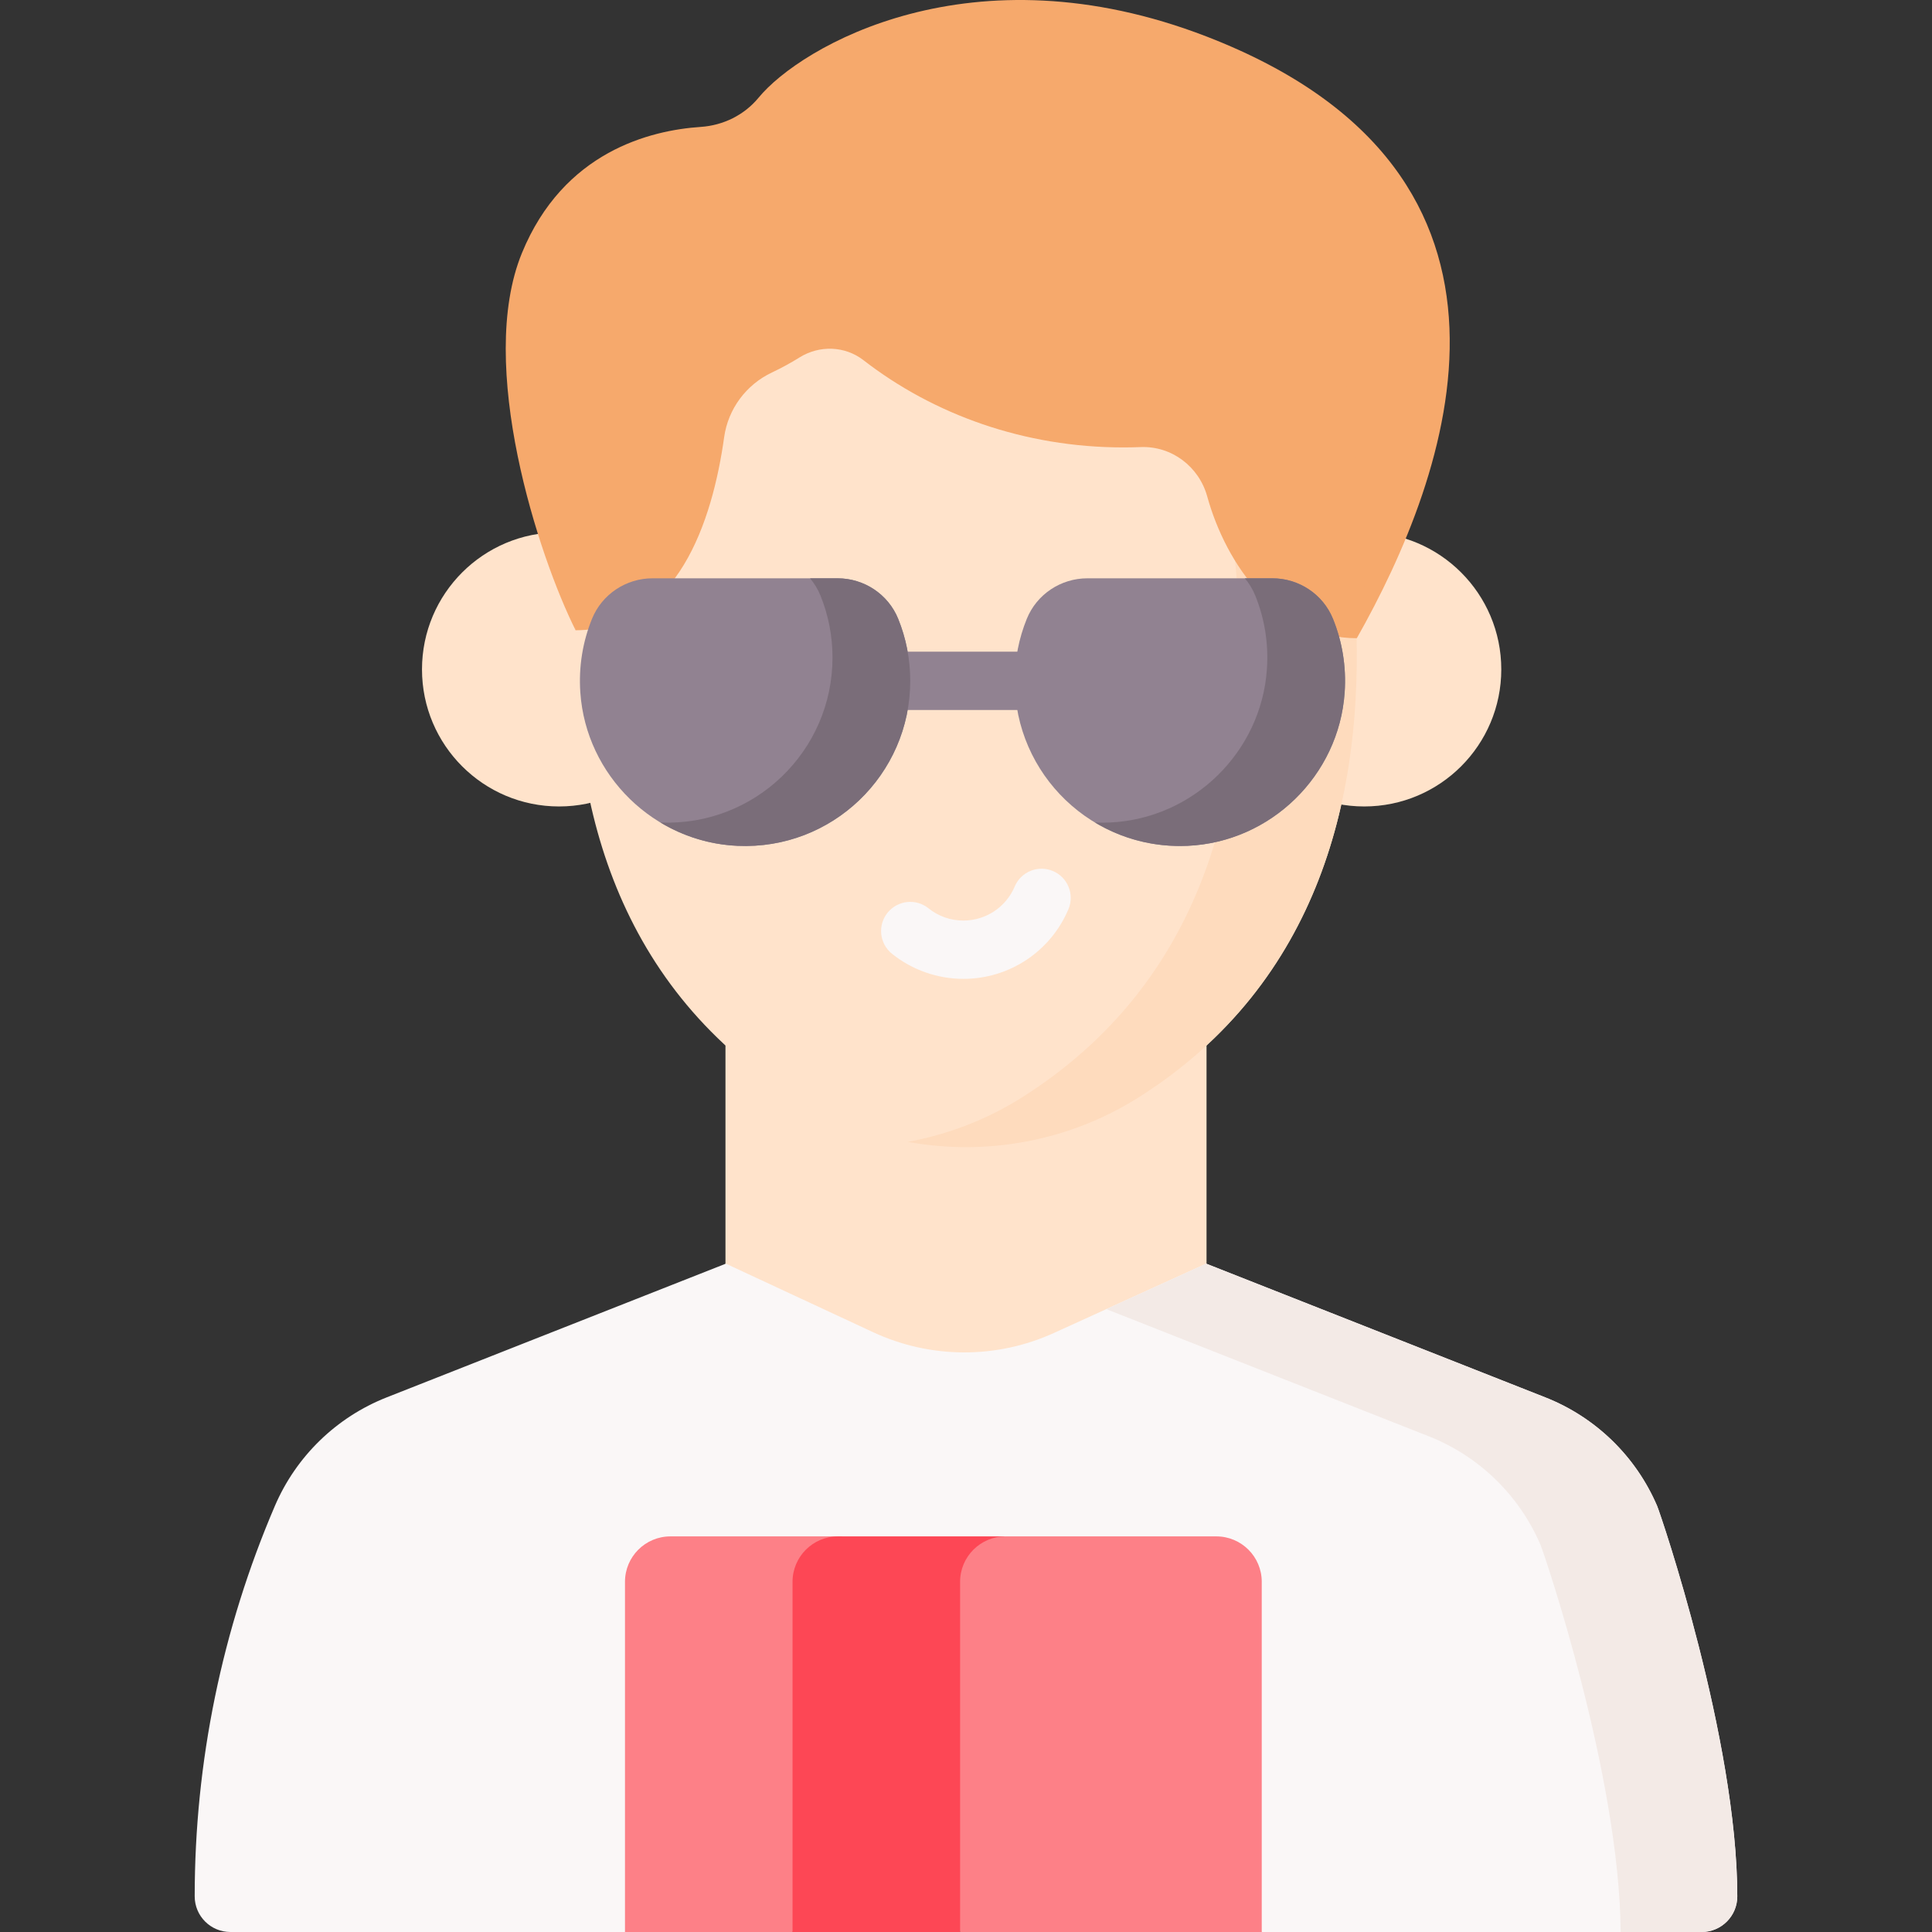 <svg id="Capa_1" enable-background="new 0 0 497 497" height="512" viewBox="0 0 497 497" width="512" xmlns="http://www.w3.org/2000/svg"><rect x="0" y="0" width="497" height="497" fill="#333333" stroke="none"/><g><path d="m186.624 267.231h123.752v102.799h-123.752z" fill="#ffe3cb"/><path d="m426.285 387.391c-5.477-12.77-15.83-22.822-28.757-27.919l-87.248-34.402-39.165 17.832c-14.783 6.731-31.77 6.66-46.497-.194l-37.899-17.638-87.248 34.402c-12.927 5.097-23.28 15.149-28.757 27.919-13.61 31.735-20.628 65.905-20.628 100.435 0 5.066 4.107 9.173 9.173 9.173h101.517l81.903-10 81.903 10h113.159c5.066 0 9.173-4.107 9.173-9.173 0-40.303-19.672-98.204-20.629-100.435z" fill="#faf7f7"/><circle cx="143.817" cy="172.199" fill="#ffe3cb" r="35.26"/><circle cx="350.939" cy="172.199" fill="#ffe3cb" r="35.26"/><path d="m148.071 162.131c-9.587-19.163-25.585-68.278-13.822-97.003 10.706-26.144 33.067-31.614 45.997-32.48 5.795-.388 11.213-3.043 14.902-7.529 10.755-13.077 54.757-39.107 115.257-15.718 91.346 35.314 62.335 112.885 38.632 154.776" fill="#f6a96c"/><path d="m314.314 43.915c-13.122-7.538-32.934-11.507-47.985-13.546-11.837-1.604-23.82-1.604-35.656 0-15.052 2.04-34.863 6.008-47.985 13.546-4.849 2.786-8.619 7.106-10.736 12.283-12.626 30.876-61.376 166.838 32.014 226.02 27.109 17.179 61.963 17.179 89.071 0 93.391-59.182 44.641-195.144 32.014-226.02-2.118-5.177-5.888-9.497-10.737-12.283z" fill="#ffe3cb"/><path d="m426.285 387.392c-5.477-12.771-15.83-22.822-28.757-27.919l-87.248-34.403-25.693 11.698 82.941 32.704c12.927 5.097 23.28 15.148 28.757 27.919.951 2.216 20.359 59.345 20.622 99.608h20.833c5.066 0 9.173-4.107 9.173-9.173.001-40.303-19.671-98.203-20.628-100.434z" fill="#f3eae6"/><path d="m325.05 56.198c-2.117-5.176-5.887-9.497-10.736-12.283-13.122-7.538-32.934-11.507-47.986-13.546-10.895-1.477-21.913-1.577-32.828-.335.943.107 1.887.207 2.828.335 15.052 2.04 34.863 6.008 47.986 13.546 4.849 2.786 8.62 7.106 10.736 12.283 12.626 30.876 61.376 166.838-32.014 226.02-9.16 5.805-19.205 9.64-29.535 11.522 20.244 3.688 41.587-.147 59.535-11.522 93.39-59.182 44.64-195.144 32.014-226.02z" fill="#fedbbd"/><path d="m335.417 45.831c-2.117-5.177-5.887-9.497-10.736-12.283-13.123-7.539-43.304-3.214-58.356-5.254-11.833-1.604-23.816-1.604-35.649 0-15.052 2.04-45.233 2.788-58.356 10.327-4.849 2.785-12.619 4.106-14.736 9.283-6.477 15.839-10.743 67.425-9.513 114.227 26.287-.077 35.221-28.245 38.214-49.663 1.015-7.266 5.665-13.524 12.302-16.652 2.439-1.15 4.799-2.438 7.07-3.857 5.128-3.202 11.689-3.005 16.467.697 18.071 14.004 41.39 22.441 66.849 22.441 1.498 0 2.988-.029 4.471-.087 7.971-.312 14.983 5.008 17.111 12.695 4.863 17.564 18.097 36.471 38.483 36.471l1.902-13.548c-2.113-45.203-9.215-89.372-15.523-104.797z" fill="#f6a96c"/><path d="m216.596 395.231h-44.133c-6.454 0-11.687 5.233-11.687 11.687v90.082h43.102l21.356-33.928z" fill="#fd8087"/><path d="m258.348 395.231h-42.783c-6.454 0-11.687 5.233-11.687 11.687v90.082h43.102l20.417-49.765z" fill="#fd4755"/><path d="m324.581 497h-77.601v-90.082c0-6.454 5.232-11.687 11.687-11.687h54.227c6.455 0 11.687 5.232 11.687 11.687z" fill="#fd8087"/><path d="" style="fill:none;stroke:#000;stroke-width:15;stroke-linecap:round;stroke-linejoin:round;stroke-miterlimit:10"/><path d="" style="fill:none;stroke:#000;stroke-width:15;stroke-linecap:round;stroke-linejoin:round;stroke-miterlimit:10"/><path d="m247.823 251.809c-6.66 0-13.182-2.294-18.364-6.458-3.229-2.595-3.743-7.316-1.148-10.544 2.596-3.228 7.315-3.742 10.544-1.148 2.565 2.062 5.665 3.151 8.967 3.151 5.775 0 10.96-3.437 13.209-8.756 1.614-3.815 6.015-5.599 9.83-3.986 3.815 1.614 5.599 6.015 3.986 9.83-4.602 10.88-15.21 17.911-27.024 17.911z" fill="#faf7f7"/><g><path d="m268.825 182.645h-42.666c-4.142 0-7.5-3.358-7.5-7.5s3.358-7.5 7.5-7.5h42.666c4.142 0 7.5 3.358 7.5 7.5s-3.358 7.5-7.5 7.5z" fill="#918291"/><g><path d="m152.293 159.182c-2.354 5.791-3.467 12.218-3.005 18.955 1.468 21.376 19.001 38.479 40.405 39.45 24.365 1.106 44.466-18.321 44.466-42.442 0-5.645-1.104-11.031-3.105-15.957-2.57-6.324-8.764-10.422-15.59-10.422h-47.584c-6.824 0-13.018 4.095-15.587 10.416z" fill="#918291"/><path d="m231.054 159.188c-2.57-6.324-8.764-10.421-15.59-10.421h-7.081c1.097 1.305 2.007 2.787 2.671 4.421 2.001 4.926 3.105 10.312 3.105 15.957 0 24.053-19.987 43.432-44.258 42.446 5.854 3.517 12.602 5.67 19.791 5.996 24.365 1.106 44.466-18.32 44.466-42.442.001-5.646-1.103-11.031-3.104-15.957z" fill="#7a6d79"/></g><g><path d="m342.903 159.182c2.354 5.791 3.467 12.218 3.005 18.955-1.468 21.376-19.001 38.479-40.405 39.45-24.365 1.106-44.467-18.321-44.467-42.442 0-5.645 1.104-11.031 3.105-15.957 2.57-6.324 8.764-10.422 15.59-10.422h47.584c6.825 0 13.019 4.095 15.588 10.416z" fill="#918291"/><path d="m342.903 159.182c-2.57-6.321-8.764-10.416-15.587-10.416h-7.081c1.095 1.303 2.004 2.783 2.668 4.416 2.354 5.791 3.467 12.218 3.005 18.955-1.468 21.376-19.001 38.479-40.405 39.45-1.287.059-2.56.047-3.821-.007 6.909 4.15 15.087 6.403 23.821 6.007 21.404-.971 38.937-18.074 40.405-39.45.463-6.737-.651-13.164-3.005-18.955z" fill="#7a6d79"/></g></g></g></svg>